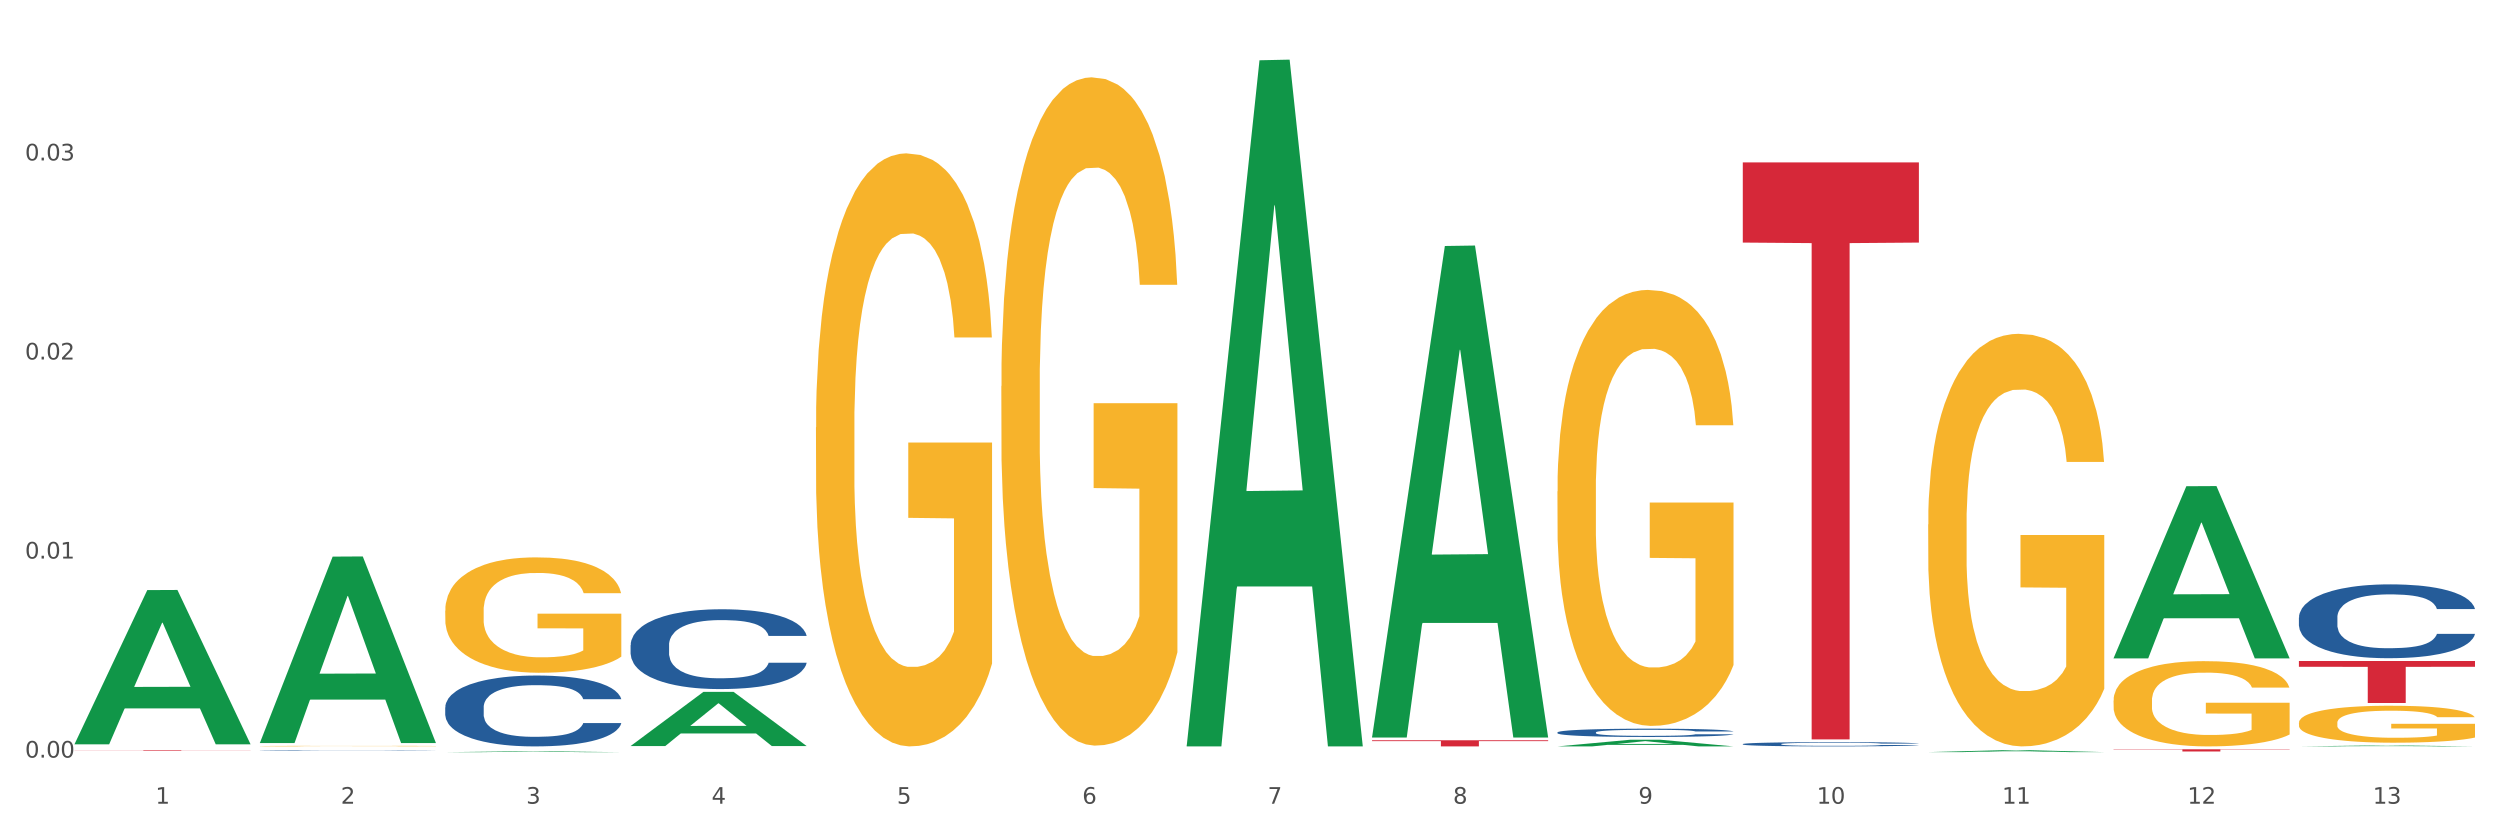 <?xml version="1.0" encoding="utf-8" standalone="no"?>
<!DOCTYPE svg PUBLIC "-//W3C//DTD SVG 1.1//EN"
  "http://www.w3.org/Graphics/SVG/1.1/DTD/svg11.dtd">
<svg xmlns:xlink="http://www.w3.org/1999/xlink" width="1080pt" height="360pt" viewBox="0 0 1080 360" xmlns="http://www.w3.org/2000/svg" version="1.1">
 <rect x="0" y="0" width="1080" height="360" fill="#333333" stroke="none"/>
 <defs>
  <style type="text/css">*{stroke-linejoin: round; stroke-linecap: butt}</style>
 </defs>
 <g id="figure_1">
  <g id="patch_1">
   <path d="M 0 360 
L 1080 360 
L 1080 0 
L 0 0 
z
" style="fill: #ffffff; stroke: #ffffff; stroke-linejoin: miter"/>
  </g>
  <g id="axes_1">
   <g id="matplotlib.axis_1">
    <g id="xtick_1">
     <g id="text_1">
      <!-- 1 -->
      <g style="fill: #4d4d4d" transform="translate(67.159 347.204) scale(0.096 -0.096)">
       <defs>
        <path id="DejaVuSans-31" d="M 794 531 
L 1825 531 
L 1825 4091 
L 703 3866 
L 703 4441 
L 1819 4666 
L 2450 4666 
L 2450 531 
L 3481 531 
L 3481 0 
L 794 0 
L 794 531 
z
" transform="scale(0.016)"/>
       </defs>
       <use xlink:href="#DejaVuSans-31"/>
      </g>
     </g>
    </g>
    <g id="xtick_2">
     <g id="text_2">
      <!-- 2 -->
      <g style="fill: #4d4d4d" transform="translate(147.238 347.204) scale(0.096 -0.096)">
       <defs>
        <path id="DejaVuSans-32" d="M 1228 531 
L 3431 531 
L 3431 0 
L 469 0 
L 469 531 
Q 828 903 1448 1529 
Q 2069 2156 2228 2338 
Q 2531 2678 2651 2914 
Q 2772 3150 2772 3378 
Q 2772 3750 2511 3984 
Q 2250 4219 1831 4219 
Q 1534 4219 1204 4116 
Q 875 4013 500 3803 
L 500 4441 
Q 881 4594 1212 4672 
Q 1544 4750 1819 4750 
Q 2544 4750 2975 4387 
Q 3406 4025 3406 3419 
Q 3406 3131 3298 2873 
Q 3191 2616 2906 2266 
Q 2828 2175 2409 1742 
Q 1991 1309 1228 531 
z
" transform="scale(0.016)"/>
       </defs>
       <use xlink:href="#DejaVuSans-32"/>
      </g>
     </g>
    </g>
    <g id="xtick_3">
     <g id="text_3">
      <!-- 3 -->
      <g style="fill: #4d4d4d" transform="translate(227.317 347.204) scale(0.096 -0.096)">
       <defs>
        <path id="DejaVuSans-33" d="M 2597 2516 
Q 3050 2419 3304 2112 
Q 3559 1806 3559 1356 
Q 3559 666 3084 287 
Q 2609 -91 1734 -91 
Q 1441 -91 1130 -33 
Q 819 25 488 141 
L 488 750 
Q 750 597 1062 519 
Q 1375 441 1716 441 
Q 2309 441 2620 675 
Q 2931 909 2931 1356 
Q 2931 1769 2642 2001 
Q 2353 2234 1838 2234 
L 1294 2234 
L 1294 2753 
L 1863 2753 
Q 2328 2753 2575 2939 
Q 2822 3125 2822 3475 
Q 2822 3834 2567 4026 
Q 2313 4219 1838 4219 
Q 1578 4219 1281 4162 
Q 984 4106 628 3988 
L 628 4550 
Q 988 4650 1302 4700 
Q 1616 4750 1894 4750 
Q 2613 4750 3031 4423 
Q 3450 4097 3450 3541 
Q 3450 3153 3228 2886 
Q 3006 2619 2597 2516 
z
" transform="scale(0.016)"/>
       </defs>
       <use xlink:href="#DejaVuSans-33"/>
      </g>
     </g>
    </g>
    <g id="xtick_4">
     <g id="text_4">
      <!-- 4 -->
      <g style="fill: #4d4d4d" transform="translate(307.396 347.204) scale(0.096 -0.096)">
       <defs>
        <path id="DejaVuSans-34" d="M 2419 4116 
L 825 1625 
L 2419 1625 
L 2419 4116 
z
M 2253 4666 
L 3047 4666 
L 3047 1625 
L 3713 1625 
L 3713 1100 
L 3047 1100 
L 3047 0 
L 2419 0 
L 2419 1100 
L 313 1100 
L 313 1709 
L 2253 4666 
z
" transform="scale(0.016)"/>
       </defs>
       <use xlink:href="#DejaVuSans-34"/>
      </g>
     </g>
    </g>
    <g id="xtick_5">
     <g id="text_5">
      <!-- 5 -->
      <g style="fill: #4d4d4d" transform="translate(387.475 347.204) scale(0.096 -0.096)">
       <defs>
        <path id="DejaVuSans-35" d="M 691 4666 
L 3169 4666 
L 3169 4134 
L 1269 4134 
L 1269 2991 
Q 1406 3038 1543 3061 
Q 1681 3084 1819 3084 
Q 2600 3084 3056 2656 
Q 3513 2228 3513 1497 
Q 3513 744 3044 326 
Q 2575 -91 1722 -91 
Q 1428 -91 1123 -41 
Q 819 9 494 109 
L 494 744 
Q 775 591 1075 516 
Q 1375 441 1709 441 
Q 2250 441 2565 725 
Q 2881 1009 2881 1497 
Q 2881 1984 2565 2268 
Q 2250 2553 1709 2553 
Q 1456 2553 1204 2497 
Q 953 2441 691 2322 
L 691 4666 
z
" transform="scale(0.016)"/>
       </defs>
       <use xlink:href="#DejaVuSans-35"/>
      </g>
     </g>
    </g>
    <g id="xtick_6">
     <g id="text_6">
      <!-- 6 -->
      <g style="fill: #4d4d4d" transform="translate(467.554 347.204) scale(0.096 -0.096)">
       <defs>
        <path id="DejaVuSans-36" d="M 2113 2584 
Q 1688 2584 1439 2293 
Q 1191 2003 1191 1497 
Q 1191 994 1439 701 
Q 1688 409 2113 409 
Q 2538 409 2786 701 
Q 3034 994 3034 1497 
Q 3034 2003 2786 2293 
Q 2538 2584 2113 2584 
z
M 3366 4563 
L 3366 3988 
Q 3128 4100 2886 4159 
Q 2644 4219 2406 4219 
Q 1781 4219 1451 3797 
Q 1122 3375 1075 2522 
Q 1259 2794 1537 2939 
Q 1816 3084 2150 3084 
Q 2853 3084 3261 2657 
Q 3669 2231 3669 1497 
Q 3669 778 3244 343 
Q 2819 -91 2113 -91 
Q 1303 -91 875 529 
Q 447 1150 447 2328 
Q 447 3434 972 4092 
Q 1497 4750 2381 4750 
Q 2619 4750 2861 4703 
Q 3103 4656 3366 4563 
z
" transform="scale(0.016)"/>
       </defs>
       <use xlink:href="#DejaVuSans-36"/>
      </g>
     </g>
    </g>
    <g id="xtick_7">
     <g id="text_7">
      <!-- 7 -->
      <g style="fill: #4d4d4d" transform="translate(547.634 347.204) scale(0.096 -0.096)">
       <defs>
        <path id="DejaVuSans-37" d="M 525 4666 
L 3525 4666 
L 3525 4397 
L 1831 0 
L 1172 0 
L 2766 4134 
L 525 4134 
L 525 4666 
z
" transform="scale(0.016)"/>
       </defs>
       <use xlink:href="#DejaVuSans-37"/>
      </g>
     </g>
    </g>
    <g id="xtick_8">
     <g id="text_8">
      <!-- 8 -->
      <g style="fill: #4d4d4d" transform="translate(627.713 347.204) scale(0.096 -0.096)">
       <defs>
        <path id="DejaVuSans-38" d="M 2034 2216 
Q 1584 2216 1326 1975 
Q 1069 1734 1069 1313 
Q 1069 891 1326 650 
Q 1584 409 2034 409 
Q 2484 409 2743 651 
Q 3003 894 3003 1313 
Q 3003 1734 2745 1975 
Q 2488 2216 2034 2216 
z
M 1403 2484 
Q 997 2584 770 2862 
Q 544 3141 544 3541 
Q 544 4100 942 4425 
Q 1341 4750 2034 4750 
Q 2731 4750 3128 4425 
Q 3525 4100 3525 3541 
Q 3525 3141 3298 2862 
Q 3072 2584 2669 2484 
Q 3125 2378 3379 2068 
Q 3634 1759 3634 1313 
Q 3634 634 3220 271 
Q 2806 -91 2034 -91 
Q 1263 -91 848 271 
Q 434 634 434 1313 
Q 434 1759 690 2068 
Q 947 2378 1403 2484 
z
M 1172 3481 
Q 1172 3119 1398 2916 
Q 1625 2713 2034 2713 
Q 2441 2713 2670 2916 
Q 2900 3119 2900 3481 
Q 2900 3844 2670 4047 
Q 2441 4250 2034 4250 
Q 1625 4250 1398 4047 
Q 1172 3844 1172 3481 
z
" transform="scale(0.016)"/>
       </defs>
       <use xlink:href="#DejaVuSans-38"/>
      </g>
     </g>
    </g>
    <g id="xtick_9">
     <g id="text_9">
      <!-- 9 -->
      <g style="fill: #4d4d4d" transform="translate(707.792 347.204) scale(0.096 -0.096)">
       <defs>
        <path id="DejaVuSans-39" d="M 703 97 
L 703 672 
Q 941 559 1184 500 
Q 1428 441 1663 441 
Q 2288 441 2617 861 
Q 2947 1281 2994 2138 
Q 2813 1869 2534 1725 
Q 2256 1581 1919 1581 
Q 1219 1581 811 2004 
Q 403 2428 403 3163 
Q 403 3881 828 4315 
Q 1253 4750 1959 4750 
Q 2769 4750 3195 4129 
Q 3622 3509 3622 2328 
Q 3622 1225 3098 567 
Q 2575 -91 1691 -91 
Q 1453 -91 1209 -44 
Q 966 3 703 97 
z
M 1959 2075 
Q 2384 2075 2632 2365 
Q 2881 2656 2881 3163 
Q 2881 3666 2632 3958 
Q 2384 4250 1959 4250 
Q 1534 4250 1286 3958 
Q 1038 3666 1038 3163 
Q 1038 2656 1286 2365 
Q 1534 2075 1959 2075 
z
" transform="scale(0.016)"/>
       </defs>
       <use xlink:href="#DejaVuSans-39"/>
      </g>
     </g>
    </g>
    <g id="xtick_10">
     <g id="text_10">
      <!-- 10 -->
      <g style="fill: #4d4d4d" transform="translate(784.817 347.204) scale(0.096 -0.096)">
       <defs>
        <path id="DejaVuSans-30" d="M 2034 4250 
Q 1547 4250 1301 3770 
Q 1056 3291 1056 2328 
Q 1056 1369 1301 889 
Q 1547 409 2034 409 
Q 2525 409 2770 889 
Q 3016 1369 3016 2328 
Q 3016 3291 2770 3770 
Q 2525 4250 2034 4250 
z
M 2034 4750 
Q 2819 4750 3233 4129 
Q 3647 3509 3647 2328 
Q 3647 1150 3233 529 
Q 2819 -91 2034 -91 
Q 1250 -91 836 529 
Q 422 1150 422 2328 
Q 422 3509 836 4129 
Q 1250 4750 2034 4750 
z
" transform="scale(0.016)"/>
       </defs>
       <use xlink:href="#DejaVuSans-31"/>
       <use xlink:href="#DejaVuSans-30" transform="translate(63.623 0)"/>
      </g>
     </g>
    </g>
    <g id="xtick_11">
     <g id="text_11">
      <!-- 11 -->
      <g style="fill: #4d4d4d" transform="translate(864.896 347.204) scale(0.096 -0.096)">
       <use xlink:href="#DejaVuSans-31"/>
       <use xlink:href="#DejaVuSans-31" transform="translate(63.623 0)"/>
      </g>
     </g>
    </g>
    <g id="xtick_12">
     <g id="text_12">
      <!-- 12 -->
      <g style="fill: #4d4d4d" transform="translate(944.975 347.204) scale(0.096 -0.096)">
       <use xlink:href="#DejaVuSans-31"/>
       <use xlink:href="#DejaVuSans-32" transform="translate(63.623 0)"/>
      </g>
     </g>
    </g>
    <g id="xtick_13">
     <g id="text_13">
      <!-- 13 -->
      <g style="fill: #4d4d4d" transform="translate(1025.054 347.204) scale(0.096 -0.096)">
       <use xlink:href="#DejaVuSans-31"/>
       <use xlink:href="#DejaVuSans-33" transform="translate(63.623 0)"/>
      </g>
     </g>
    </g>
    <g id="xtick_14"/>
    <g id="xtick_15"/>
    <g id="xtick_16"/>
    <g id="xtick_17"/>
    <g id="xtick_18"/>
    <g id="xtick_19"/>
    <g id="xtick_20"/>
    <g id="xtick_21"/>
    <g id="xtick_22"/>
    <g id="xtick_23"/>
    <g id="xtick_24"/>
    <g id="xtick_25"/>
   </g>
   <g id="matplotlib.axis_2">
    <g id="ytick_1">
     <g id="text_14">
      <!-- 0.00 -->
      <g style="fill: #4d4d4d" transform="translate(10.8 327.287) scale(0.096 -0.096)">
       <defs>
        <path id="DejaVuSans-2e" d="M 684 794 
L 1344 794 
L 1344 0 
L 684 0 
L 684 794 
z
" transform="scale(0.016)"/>
       </defs>
       <use xlink:href="#DejaVuSans-30"/>
       <use xlink:href="#DejaVuSans-2e" transform="translate(63.623 0)"/>
       <use xlink:href="#DejaVuSans-30" transform="translate(95.41 0)"/>
       <use xlink:href="#DejaVuSans-30" transform="translate(159.033 0)"/>
      </g>
     </g>
    </g>
    <g id="ytick_2">
     <g id="text_15">
      <!-- 0.01 -->
      <g style="fill: #4d4d4d" transform="translate(10.8 241.296) scale(0.096 -0.096)">
       <use xlink:href="#DejaVuSans-30"/>
       <use xlink:href="#DejaVuSans-2e" transform="translate(63.623 0)"/>
       <use xlink:href="#DejaVuSans-30" transform="translate(95.41 0)"/>
       <use xlink:href="#DejaVuSans-31" transform="translate(159.033 0)"/>
      </g>
     </g>
    </g>
    <g id="ytick_3">
     <g id="text_16">
      <!-- 0.02 -->
      <g style="fill: #4d4d4d" transform="translate(10.8 155.306) scale(0.096 -0.096)">
       <use xlink:href="#DejaVuSans-30"/>
       <use xlink:href="#DejaVuSans-2e" transform="translate(63.623 0)"/>
       <use xlink:href="#DejaVuSans-30" transform="translate(95.41 0)"/>
       <use xlink:href="#DejaVuSans-32" transform="translate(159.033 0)"/>
      </g>
     </g>
    </g>
    <g id="ytick_4">
     <g id="text_17">
      <!-- 0.03 -->
      <g style="fill: #4d4d4d" transform="translate(10.8 69.315) scale(0.096 -0.096)">
       <use xlink:href="#DejaVuSans-30"/>
       <use xlink:href="#DejaVuSans-2e" transform="translate(63.623 0)"/>
       <use xlink:href="#DejaVuSans-30" transform="translate(95.41 0)"/>
       <use xlink:href="#DejaVuSans-33" transform="translate(159.033 0)"/>
      </g>
     </g>
    </g>
    <g id="ytick_5"/>
    <g id="ytick_6"/>
    <g id="ytick_7"/>
    <g id="ytick_8"/>
   </g>
   <g id="PolyCollection_1">
    <path d="M 32.175 321.421 
L 32.253 321.358 
L 63.625 254.921 
L 76.644 254.859 
L 108.25 321.546 
L 93.192 321.546 
L 86.369 306.017 
L 53.978 306.017 
L 53.743 306.267 
L 47.155 321.546 
L 32.175 321.546 
L 32.175 321.421 
L 58.056 296.75 
L 82.291 296.687 
L 70.291 269.073 
L 70.134 268.948 
L 69.977 269.135 
L 57.978 296.687 
L 58.056 296.75 
L 32.175 321.421 
z
" clip-path="url(#pf7979f6ed0)" style="fill: #109648"/>
    <path d="M 752.887 70.153 
L 828.963 70.153 
L 828.963 104.793 
L 799.037 105.027 
L 799.037 319.417 
L 782.632 319.417 
L 782.632 105.027 
L 752.887 104.793 
L 752.887 70.387 
L 752.887 70.153 
z
" clip-path="url(#pf7979f6ed0)" style="fill: #d62839"/>
    <path d="M 592.729 319.802 
L 668.804 319.802 
L 668.804 320.17 
L 638.879 320.173 
L 638.879 322.448 
L 622.474 322.448 
L 622.474 320.173 
L 592.729 320.17 
L 592.729 319.805 
L 592.729 319.802 
z
" clip-path="url(#pf7979f6ed0)" style="fill: #d62839"/>
    <path d="M 32.175 324.125 
L 108.25 324.125 
L 108.25 324.159 
L 78.325 324.159 
L 78.325 324.37 
L 61.92 324.37 
L 61.92 324.159 
L 32.175 324.159 
L 32.175 324.125 
L 32.175 324.125 
z
" clip-path="url(#pf7979f6ed0)" style="fill: #d62839"/>
    <path d="M 192.333 305.587 
L 192.423 305.559 
L 192.423 304.776 
L 192.693 303.714 
L 193.682 301.756 
L 194.941 300.274 
L 197.099 298.541 
L 198.268 297.814 
L 199.797 297.003 
L 202.944 295.689 
L 206.541 294.57 
L 209.059 293.955 
L 210.947 293.564 
L 215.174 292.865 
L 217.602 292.557 
L 220.12 292.305 
L 222.278 292.138 
L 225.875 291.942 
L 228.752 291.858 
L 232.079 291.83 
L 234.867 291.858 
L 238.554 291.97 
L 243.949 292.305 
L 246.018 292.501 
L 248.805 292.837 
L 251.683 293.284 
L 254.021 293.731 
L 256.718 294.375 
L 259.506 295.213 
L 262.204 296.276 
L 264.092 297.255 
L 265.621 298.289 
L 266.97 299.547 
L 267.959 300.918 
L 268.408 302.064 
L 251.953 302.064 
L 251.503 301.029 
L 250.604 299.911 
L 249.704 299.156 
L 248.715 298.541 
L 247.187 297.842 
L 245.838 297.394 
L 243.59 296.863 
L 241.521 296.528 
L 239.813 296.332 
L 237.745 296.164 
L 233.338 295.996 
L 230.191 295.996 
L 228.213 296.052 
L 225.785 296.192 
L 223.717 296.388 
L 221.289 296.723 
L 219.4 297.087 
L 217.512 297.562 
L 216.433 297.898 
L 214.814 298.513 
L 213.735 299.016 
L 212.296 299.883 
L 211.487 300.498 
L 210.048 302.092 
L 209.419 303.266 
L 209.149 304.077 
L 208.969 304.972 
L 208.969 309.334 
L 209.509 311.291 
L 209.958 312.13 
L 210.678 313.081 
L 212.027 314.311 
L 214.005 315.514 
L 216.073 316.38 
L 217.782 316.912 
L 219.4 317.303 
L 221.019 317.611 
L 222.997 317.89 
L 224.616 318.058 
L 227.044 318.226 
L 229.921 318.31 
L 232.169 318.31 
L 236.755 318.17 
L 238.824 318.03 
L 240.802 317.834 
L 242.96 317.527 
L 244.669 317.191 
L 245.658 316.94 
L 247.276 316.408 
L 248.535 315.849 
L 249.615 315.206 
L 250.334 314.647 
L 251.143 313.808 
L 251.773 312.857 
L 251.953 312.354 
L 268.408 312.354 
L 268.049 313.361 
L 267.419 314.339 
L 266.16 315.653 
L 265.171 316.408 
L 263.643 317.331 
L 262.024 318.114 
L 259.776 318.981 
L 257.708 319.624 
L 255.549 320.183 
L 253.211 320.686 
L 248.985 321.386 
L 247.456 321.581 
L 244.219 321.917 
L 241.701 322.113 
L 238.014 322.308 
L 234.238 322.42 
L 230.281 322.448 
L 226.774 322.392 
L 222.907 322.224 
L 220.479 322.057 
L 217.782 321.805 
L 214.634 321.413 
L 211.667 320.938 
L 208.879 320.379 
L 206.271 319.736 
L 203.843 319.009 
L 200.696 317.806 
L 198.358 316.632 
L 196.65 315.542 
L 195.481 314.619 
L 194.312 313.444 
L 193.682 312.634 
L 192.693 310.676 
L 192.333 308.859 
L 192.333 305.587 
z
" clip-path="url(#pf7979f6ed0)" style="fill: #255c99"/>
    <path d="M 993.125 312.26 
L 993.215 312.246 
L 993.215 311.721 
L 993.394 311.268 
L 994.292 310.174 
L 995.64 309.27 
L 996.628 308.789 
L 997.616 308.395 
L 998.783 308.001 
L 1000.22 307.592 
L 1002.825 306.994 
L 1004.442 306.688 
L 1006.418 306.367 
L 1010.01 305.9 
L 1012.615 305.638 
L 1015.31 305.419 
L 1019.711 305.156 
L 1022.585 305.04 
L 1025.639 304.952 
L 1029.321 304.894 
L 1032.105 304.879 
L 1038.213 304.923 
L 1043.422 305.054 
L 1045.937 305.156 
L 1049.171 305.331 
L 1050.877 305.448 
L 1053.662 305.681 
L 1056.536 305.988 
L 1058.512 306.25 
L 1061.476 306.746 
L 1063.721 307.242 
L 1065.787 307.855 
L 1066.865 308.278 
L 1067.673 308.672 
L 1068.392 309.124 
L 1069.11 309.839 
L 1052.943 309.839 
L 1052.314 309.328 
L 1051.326 308.847 
L 1049.889 308.38 
L 1048.632 308.088 
L 1046.476 307.724 
L 1044.5 307.49 
L 1042.434 307.315 
L 1039.92 307.169 
L 1037.944 307.096 
L 1035.159 307.038 
L 1029.68 307.053 
L 1025.998 307.169 
L 1023.483 307.315 
L 1021.866 307.447 
L 1020.429 307.592 
L 1018.813 307.797 
L 1016.926 308.103 
L 1015.579 308.38 
L 1014.232 308.73 
L 1013.154 309.08 
L 1012.166 309.489 
L 1011.358 309.926 
L 1010.729 310.379 
L 1010.19 310.933 
L 1009.741 311.852 
L 1009.741 313.85 
L 1009.921 314.303 
L 1010.37 314.901 
L 1010.909 315.353 
L 1011.807 315.893 
L 1012.615 316.257 
L 1014.142 316.783 
L 1015.849 317.22 
L 1017.196 317.497 
L 1018.543 317.731 
L 1020.878 318.052 
L 1023.483 318.314 
L 1025.728 318.475 
L 1028.782 318.621 
L 1030.848 318.679 
L 1032.644 318.708 
L 1037.045 318.708 
L 1040.189 318.664 
L 1043.692 318.562 
L 1046.386 318.431 
L 1048.632 318.27 
L 1051.147 318.008 
L 1052.763 317.76 
L 1052.763 314.711 
L 1033.004 314.697 
L 1033.004 312.669 
L 1069.2 312.669 
L 1069.2 318.621 
L 1067.673 318.927 
L 1065.967 319.204 
L 1064.17 319.452 
L 1061.476 319.758 
L 1058.242 320.05 
L 1055.368 320.254 
L 1052.314 320.429 
L 1048.722 320.59 
L 1044.051 320.736 
L 1041.177 320.794 
L 1037.584 320.838 
L 1033.363 320.852 
L 1029.68 320.823 
L 1026.088 320.75 
L 1022.315 320.619 
L 1018.633 320.429 
L 1015.849 320.24 
L 1013.064 320.006 
L 1010.1 319.7 
L 1007.765 319.408 
L 1005.969 319.146 
L 1003.993 318.81 
L 1001.837 318.373 
L 1000.22 317.979 
L 998.783 317.57 
L 997.256 317.045 
L 996.179 316.593 
L 995.101 316.024 
L 994.472 315.601 
L 993.754 314.945 
L 993.215 314.026 
L 993.125 312.26 
z
" clip-path="url(#pf7979f6ed0)" style="fill: #f7b32b"/>
    <path d="M 913.046 302.635 
L 913.135 302.601 
L 913.135 301.39 
L 913.315 300.347 
L 914.213 297.824 
L 915.561 295.739 
L 916.549 294.629 
L 917.537 293.721 
L 918.704 292.812 
L 920.141 291.87 
L 922.746 290.491 
L 924.363 289.785 
L 926.339 289.045 
L 929.931 287.968 
L 932.536 287.363 
L 935.231 286.858 
L 939.632 286.253 
L 942.506 285.984 
L 945.559 285.782 
L 949.242 285.647 
L 952.026 285.614 
L 958.134 285.715 
L 963.343 286.017 
L 965.858 286.253 
L 969.092 286.656 
L 970.798 286.925 
L 973.582 287.464 
L 976.457 288.17 
L 978.433 288.776 
L 981.397 289.919 
L 983.642 291.063 
L 985.708 292.476 
L 986.786 293.451 
L 987.594 294.36 
L 988.312 295.402 
L 989.031 297.051 
L 972.864 297.051 
L 972.235 295.873 
L 971.247 294.763 
L 969.81 293.687 
L 968.553 293.014 
L 966.397 292.173 
L 964.421 291.635 
L 962.355 291.231 
L 959.84 290.895 
L 957.864 290.727 
L 955.08 290.592 
L 949.601 290.626 
L 945.919 290.895 
L 943.404 291.231 
L 941.787 291.534 
L 940.35 291.87 
L 938.733 292.341 
L 936.847 293.048 
L 935.5 293.687 
L 934.153 294.494 
L 933.075 295.302 
L 932.087 296.243 
L 931.279 297.253 
L 930.65 298.295 
L 930.111 299.574 
L 929.662 301.693 
L 929.662 306.301 
L 929.841 307.344 
L 930.291 308.723 
L 930.829 309.766 
L 931.728 311.011 
L 932.536 311.852 
L 934.063 313.063 
L 935.769 314.072 
L 937.117 314.711 
L 938.464 315.249 
L 940.799 315.989 
L 943.404 316.595 
L 945.649 316.965 
L 948.703 317.301 
L 950.769 317.436 
L 952.565 317.503 
L 956.966 317.503 
L 960.11 317.402 
L 963.613 317.167 
L 966.307 316.864 
L 968.553 316.494 
L 971.068 315.888 
L 972.684 315.317 
L 972.684 308.286 
L 952.925 308.252 
L 952.925 303.577 
L 989.121 303.577 
L 989.121 317.301 
L 987.594 318.008 
L 985.887 318.647 
L 984.091 319.219 
L 981.397 319.925 
L 978.163 320.598 
L 975.289 321.069 
L 972.235 321.473 
L 968.643 321.843 
L 963.972 322.179 
L 961.098 322.313 
L 957.505 322.414 
L 953.284 322.448 
L 949.601 322.381 
L 946.009 322.213 
L 942.236 321.91 
L 938.554 321.473 
L 935.769 321.035 
L 932.985 320.497 
L 930.021 319.791 
L 927.686 319.118 
L 925.89 318.512 
L 923.914 317.739 
L 921.758 316.729 
L 920.141 315.821 
L 918.704 314.879 
L 917.177 313.668 
L 916.099 312.626 
L 915.022 311.314 
L 914.393 310.338 
L 913.674 308.824 
L 913.135 306.705 
L 913.046 302.635 
z
" clip-path="url(#pf7979f6ed0)" style="fill: #f7b32b"/>
    <path d="M 832.967 226.57 
L 833.056 226.407 
L 833.056 220.547 
L 833.236 215.501 
L 834.134 203.292 
L 835.481 193.2 
L 836.469 187.828 
L 837.457 183.433 
L 838.625 179.038 
L 840.062 174.48 
L 842.667 167.806 
L 844.283 164.388 
L 846.259 160.806 
L 849.852 155.597 
L 852.457 152.667 
L 855.151 150.226 
L 859.552 147.296 
L 862.427 145.993 
L 865.48 145.017 
L 869.163 144.365 
L 871.947 144.203 
L 878.055 144.691 
L 883.264 146.156 
L 885.779 147.296 
L 889.012 149.249 
L 890.719 150.551 
L 893.503 153.156 
L 896.377 156.574 
L 898.353 159.504 
L 901.317 165.039 
L 903.563 170.573 
L 905.629 177.41 
L 906.706 182.131 
L 907.515 186.526 
L 908.233 191.572 
L 908.952 199.548 
L 892.785 199.548 
L 892.156 193.851 
L 891.168 188.479 
L 889.731 183.27 
L 888.474 180.015 
L 886.318 175.945 
L 884.342 173.341 
L 882.276 171.387 
L 879.761 169.759 
L 877.785 168.945 
L 875.001 168.294 
L 869.522 168.457 
L 865.84 169.759 
L 863.325 171.387 
L 861.708 172.852 
L 860.271 174.48 
L 858.654 176.759 
L 856.768 180.177 
L 855.421 183.27 
L 854.074 187.177 
L 852.996 191.084 
L 852.008 195.642 
L 851.199 200.525 
L 850.571 205.571 
L 850.032 211.757 
L 849.583 222.012 
L 849.583 244.313 
L 849.762 249.359 
L 850.211 256.033 
L 850.75 261.08 
L 851.648 267.102 
L 852.457 271.172 
L 853.984 277.032 
L 855.69 281.916 
L 857.038 285.008 
L 858.385 287.613 
L 860.72 291.194 
L 863.325 294.124 
L 865.57 295.915 
L 868.624 297.543 
L 870.69 298.194 
L 872.486 298.519 
L 876.887 298.519 
L 880.031 298.031 
L 883.534 296.891 
L 886.228 295.426 
L 888.474 293.636 
L 890.988 290.706 
L 892.605 287.938 
L 892.605 253.917 
L 872.845 253.754 
L 872.845 231.128 
L 909.042 231.128 
L 909.042 297.543 
L 907.515 300.961 
L 905.808 304.054 
L 904.012 306.821 
L 901.317 310.239 
L 898.084 313.495 
L 895.21 315.774 
L 892.156 317.727 
L 888.563 319.518 
L 883.893 321.146 
L 881.019 321.797 
L 877.426 322.285 
L 873.205 322.448 
L 869.522 322.122 
L 865.929 321.309 
L 862.157 319.844 
L 858.475 317.727 
L 855.69 315.611 
L 852.906 313.007 
L 849.942 309.588 
L 847.607 306.333 
L 845.81 303.403 
L 843.834 299.659 
L 841.679 294.775 
L 840.062 290.38 
L 838.625 285.822 
L 837.098 279.962 
L 836.02 274.916 
L 834.942 268.567 
L 834.314 263.847 
L 833.595 256.522 
L 833.056 246.266 
L 832.967 226.57 
z
" clip-path="url(#pf7979f6ed0)" style="fill: #f7b32b"/>
    <path d="M 913.046 323.692 
L 989.121 323.692 
L 989.121 323.825 
L 959.196 323.825 
L 959.196 324.643 
L 942.791 324.643 
L 942.791 323.825 
L 913.046 323.825 
L 913.046 323.693 
L 913.046 323.692 
z
" clip-path="url(#pf7979f6ed0)" style="fill: #d62839"/>
    <path d="M 672.808 212.28 
L 672.898 212.108 
L 672.898 205.916 
L 673.078 200.583 
L 673.976 187.682 
L 675.323 177.017 
L 676.311 171.341 
L 677.299 166.696 
L 678.467 162.052 
L 679.904 157.235 
L 682.508 150.183 
L 684.125 146.57 
L 686.101 142.786 
L 689.694 137.281 
L 692.299 134.185 
L 694.993 131.605 
L 699.394 128.509 
L 702.268 127.132 
L 705.322 126.1 
L 709.005 125.412 
L 711.789 125.24 
L 717.896 125.756 
L 723.106 127.304 
L 725.621 128.509 
L 728.854 130.573 
L 730.561 131.949 
L 733.345 134.701 
L 736.219 138.313 
L 738.195 141.41 
L 741.159 147.258 
L 743.405 153.107 
L 745.47 160.332 
L 746.548 165.32 
L 747.357 169.964 
L 748.075 175.297 
L 748.794 183.726 
L 732.626 183.726 
L 731.998 177.705 
L 731.01 172.029 
L 729.573 166.524 
L 728.315 163.084 
L 726.16 158.783 
L 724.184 156.031 
L 722.118 153.967 
L 719.603 152.247 
L 717.627 151.387 
L 714.843 150.699 
L 709.364 150.871 
L 705.681 152.247 
L 703.166 153.967 
L 701.55 155.515 
L 700.113 157.235 
L 698.496 159.643 
L 696.61 163.256 
L 695.263 166.524 
L 693.915 170.652 
L 692.837 174.781 
L 691.849 179.597 
L 691.041 184.758 
L 690.412 190.09 
L 689.873 196.627 
L 689.424 207.464 
L 689.424 231.03 
L 689.604 236.362 
L 690.053 243.415 
L 690.592 248.748 
L 691.49 255.112 
L 692.299 259.413 
L 693.825 265.605 
L 695.532 270.766 
L 696.879 274.034 
L 698.226 276.786 
L 700.562 280.57 
L 703.166 283.667 
L 705.412 285.559 
L 708.466 287.279 
L 710.531 287.967 
L 712.328 288.311 
L 716.729 288.311 
L 719.872 287.795 
L 723.375 286.591 
L 726.07 285.043 
L 728.315 283.151 
L 730.83 280.054 
L 732.447 277.13 
L 732.447 241.179 
L 712.687 241.007 
L 712.687 217.097 
L 748.883 217.097 
L 748.883 287.279 
L 747.357 290.891 
L 745.65 294.16 
L 743.854 297.084 
L 741.159 300.696 
L 737.926 304.137 
L 735.052 306.545 
L 731.998 308.609 
L 728.405 310.501 
L 723.735 312.221 
L 720.86 312.909 
L 717.268 313.426 
L 713.046 313.598 
L 709.364 313.253 
L 705.771 312.393 
L 701.999 310.845 
L 698.316 308.609 
L 695.532 306.373 
L 692.748 303.621 
L 689.784 300.008 
L 687.448 296.568 
L 685.652 293.472 
L 683.676 289.515 
L 681.52 284.355 
L 679.904 279.71 
L 678.467 274.894 
L 676.94 268.701 
L 675.862 263.369 
L 674.784 256.66 
L 674.155 251.672 
L 673.437 243.931 
L 672.898 233.094 
L 672.808 212.28 
z
" clip-path="url(#pf7979f6ed0)" style="fill: #f7b32b"/>
    <path d="M 352.492 184.635 
L 352.581 184.401 
L 352.581 175.978 
L 352.761 168.724 
L 353.659 151.176 
L 355.006 136.67 
L 355.994 128.948 
L 356.982 122.631 
L 358.15 116.313 
L 359.587 109.762 
L 362.192 100.169 
L 363.809 95.255 
L 365.785 90.108 
L 369.377 82.621 
L 371.982 78.409 
L 374.676 74.899 
L 379.078 70.688 
L 381.952 68.816 
L 385.005 67.412 
L 388.688 66.476 
L 391.472 66.242 
L 397.58 66.944 
L 402.789 69.05 
L 405.304 70.688 
L 408.538 73.495 
L 410.244 75.367 
L 413.028 79.111 
L 415.903 84.024 
L 417.879 88.236 
L 420.843 96.191 
L 423.088 104.147 
L 425.154 113.974 
L 426.232 120.759 
L 427.04 127.076 
L 427.758 134.33 
L 428.477 145.795 
L 412.31 145.795 
L 411.681 137.605 
L 410.693 129.884 
L 409.256 122.397 
L 407.999 117.717 
L 405.843 111.868 
L 403.867 108.124 
L 401.801 105.316 
L 399.286 102.977 
L 397.31 101.807 
L 394.526 100.871 
L 389.047 101.105 
L 385.365 102.977 
L 382.85 105.316 
L 381.233 107.422 
L 379.796 109.762 
L 378.179 113.038 
L 376.293 117.951 
L 374.946 122.397 
L 373.599 128.012 
L 372.521 133.628 
L 371.533 140.179 
L 370.724 147.199 
L 370.096 154.452 
L 369.557 163.343 
L 369.108 178.084 
L 369.108 210.139 
L 369.287 217.392 
L 369.737 226.985 
L 370.275 234.238 
L 371.174 242.896 
L 371.982 248.745 
L 373.509 257.168 
L 375.215 264.188 
L 376.563 268.633 
L 377.91 272.377 
L 380.245 277.524 
L 382.85 281.736 
L 385.095 284.31 
L 388.149 286.649 
L 390.215 287.585 
L 392.011 288.053 
L 396.412 288.053 
L 399.556 287.351 
L 403.059 285.713 
L 405.753 283.608 
L 407.999 281.034 
L 410.514 276.822 
L 412.13 272.845 
L 412.13 223.943 
L 392.37 223.709 
L 392.37 191.186 
L 428.567 191.186 
L 428.567 286.649 
L 427.04 291.563 
L 425.333 296.009 
L 423.537 299.986 
L 420.843 304.9 
L 417.609 309.579 
L 414.735 312.855 
L 411.681 315.663 
L 408.088 318.236 
L 403.418 320.576 
L 400.544 321.512 
L 396.951 322.214 
L 392.73 322.448 
L 389.047 321.98 
L 385.455 320.81 
L 381.682 318.704 
L 378 315.663 
L 375.215 312.621 
L 372.431 308.877 
L 369.467 303.964 
L 367.132 299.284 
L 365.335 295.073 
L 363.359 289.691 
L 361.204 282.672 
L 359.587 276.354 
L 358.15 269.803 
L 356.623 261.38 
L 355.545 254.126 
L 354.468 245.001 
L 353.839 238.216 
L 353.12 227.687 
L 352.581 212.946 
L 352.492 184.635 
z
" clip-path="url(#pf7979f6ed0)" style="fill: #f7b32b"/>
    <path d="M 192.333 263.824 
L 192.423 263.779 
L 192.423 262.14 
L 192.603 260.728 
L 193.501 257.314 
L 194.848 254.491 
L 195.836 252.989 
L 196.824 251.76 
L 197.992 250.531 
L 199.429 249.256 
L 202.034 247.389 
L 203.65 246.433 
L 205.626 245.432 
L 209.219 243.975 
L 211.824 243.156 
L 214.518 242.473 
L 218.919 241.653 
L 221.793 241.289 
L 224.847 241.016 
L 228.53 240.834 
L 231.314 240.788 
L 237.422 240.925 
L 242.631 241.335 
L 245.146 241.653 
L 248.379 242.199 
L 250.086 242.564 
L 252.87 243.292 
L 255.744 244.248 
L 257.72 245.068 
L 260.684 246.615 
L 262.93 248.163 
L 264.995 250.075 
L 266.073 251.396 
L 266.882 252.625 
L 267.6 254.036 
L 268.319 256.267 
L 252.152 256.267 
L 251.523 254.673 
L 250.535 253.171 
L 249.098 251.714 
L 247.84 250.804 
L 245.685 249.666 
L 243.709 248.937 
L 241.643 248.391 
L 239.128 247.936 
L 237.152 247.708 
L 234.368 247.526 
L 228.889 247.571 
L 225.206 247.936 
L 222.692 248.391 
L 221.075 248.801 
L 219.638 249.256 
L 218.021 249.893 
L 216.135 250.849 
L 214.788 251.714 
L 213.44 252.807 
L 212.363 253.9 
L 211.375 255.174 
L 210.566 256.54 
L 209.937 257.951 
L 209.399 259.681 
L 208.949 262.549 
L 208.949 268.786 
L 209.129 270.198 
L 209.578 272.064 
L 210.117 273.475 
L 211.015 275.16 
L 211.824 276.298 
L 213.351 277.937 
L 215.057 279.303 
L 216.404 280.168 
L 217.752 280.896 
L 220.087 281.898 
L 222.692 282.717 
L 224.937 283.218 
L 227.991 283.673 
L 230.057 283.855 
L 231.853 283.946 
L 236.254 283.946 
L 239.398 283.81 
L 242.9 283.491 
L 245.595 283.081 
L 247.84 282.581 
L 250.355 281.761 
L 251.972 280.987 
L 251.972 271.472 
L 232.212 271.427 
L 232.212 265.099 
L 268.408 265.099 
L 268.408 283.673 
L 266.882 284.629 
L 265.175 285.494 
L 263.379 286.268 
L 260.684 287.224 
L 257.451 288.135 
L 254.577 288.772 
L 251.523 289.318 
L 247.93 289.819 
L 243.26 290.274 
L 240.386 290.456 
L 236.793 290.593 
L 232.571 290.639 
L 228.889 290.548 
L 225.296 290.32 
L 221.524 289.91 
L 217.841 289.318 
L 215.057 288.726 
L 212.273 287.998 
L 209.309 287.042 
L 206.974 286.132 
L 205.177 285.312 
L 203.201 284.265 
L 201.046 282.899 
L 199.429 281.67 
L 197.992 280.395 
L 196.465 278.756 
L 195.387 277.345 
L 194.309 275.57 
L 193.681 274.249 
L 192.962 272.201 
L 192.423 269.333 
L 192.333 263.824 
z
" clip-path="url(#pf7979f6ed0)" style="fill: #f7b32b"/>
    <path d="M 112.254 322.315 
L 112.344 322.315 
L 112.344 322.307 
L 112.524 322.3 
L 113.422 322.283 
L 114.769 322.269 
L 115.757 322.262 
L 116.745 322.256 
L 117.913 322.25 
L 119.35 322.243 
L 121.954 322.234 
L 123.571 322.229 
L 125.547 322.224 
L 129.14 322.217 
L 131.744 322.213 
L 134.439 322.21 
L 138.84 322.206 
L 141.714 322.204 
L 144.768 322.203 
L 148.45 322.202 
L 151.235 322.201 
L 157.342 322.202 
L 162.552 322.204 
L 165.067 322.206 
L 168.3 322.208 
L 170.007 322.21 
L 172.791 322.214 
L 175.665 322.219 
L 177.641 322.223 
L 180.605 322.23 
L 182.85 322.238 
L 184.916 322.247 
L 185.994 322.254 
L 186.802 322.26 
L 187.521 322.267 
L 188.24 322.278 
L 172.072 322.278 
L 171.444 322.27 
L 170.456 322.263 
L 169.019 322.255 
L 167.761 322.251 
L 165.606 322.245 
L 163.63 322.242 
L 161.564 322.239 
L 159.049 322.237 
L 157.073 322.236 
L 154.289 322.235 
L 148.81 322.235 
L 145.127 322.237 
L 142.612 322.239 
L 140.996 322.241 
L 139.559 322.243 
L 137.942 322.246 
L 136.056 322.251 
L 134.708 322.255 
L 133.361 322.261 
L 132.283 322.266 
L 131.295 322.273 
L 130.487 322.279 
L 129.858 322.286 
L 129.319 322.295 
L 128.87 322.309 
L 128.87 322.34 
L 129.05 322.347 
L 129.499 322.356 
L 130.038 322.363 
L 130.936 322.371 
L 131.744 322.377 
L 133.271 322.385 
L 134.978 322.392 
L 136.325 322.396 
L 137.672 322.4 
L 140.008 322.405 
L 142.612 322.409 
L 144.858 322.411 
L 147.912 322.414 
L 149.977 322.414 
L 151.774 322.415 
L 156.175 322.415 
L 159.318 322.414 
L 162.821 322.413 
L 165.516 322.411 
L 167.761 322.408 
L 170.276 322.404 
L 171.893 322.4 
L 171.893 322.353 
L 152.133 322.353 
L 152.133 322.322 
L 188.329 322.322 
L 188.329 322.414 
L 186.802 322.418 
L 185.096 322.423 
L 183.3 322.426 
L 180.605 322.431 
L 177.372 322.436 
L 174.497 322.439 
L 171.444 322.442 
L 167.851 322.444 
L 163.181 322.446 
L 160.306 322.447 
L 156.714 322.448 
L 152.492 322.448 
L 148.81 322.448 
L 145.217 322.446 
L 141.445 322.444 
L 137.762 322.442 
L 134.978 322.439 
L 132.194 322.435 
L 129.23 322.43 
L 126.894 322.426 
L 125.098 322.422 
L 123.122 322.417 
L 120.966 322.41 
L 119.35 322.404 
L 117.913 322.397 
L 116.386 322.389 
L 115.308 322.382 
L 114.23 322.373 
L 113.601 322.367 
L 112.883 322.357 
L 112.344 322.343 
L 112.254 322.315 
z
" clip-path="url(#pf7979f6ed0)" style="fill: #f7b32b"/>
    <path d="M 993.125 266.779 
L 993.215 266.75 
L 993.215 265.934 
L 993.485 264.827 
L 994.474 262.788 
L 995.733 261.243 
L 997.891 259.437 
L 999.06 258.68 
L 1000.588 257.835 
L 1003.736 256.465 
L 1007.333 255.3 
L 1009.851 254.659 
L 1011.739 254.251 
L 1015.965 253.523 
L 1018.393 253.202 
L 1020.911 252.94 
L 1023.069 252.765 
L 1026.666 252.561 
L 1029.544 252.474 
L 1032.871 252.445 
L 1035.659 252.474 
L 1039.345 252.591 
L 1044.741 252.94 
L 1046.809 253.144 
L 1049.597 253.494 
L 1052.474 253.96 
L 1054.812 254.426 
L 1057.51 255.096 
L 1060.298 255.97 
L 1062.995 257.077 
L 1064.884 258.097 
L 1066.412 259.175 
L 1067.761 260.486 
L 1068.75 261.914 
L 1069.2 263.108 
L 1052.744 263.108 
L 1052.294 262.03 
L 1051.395 260.865 
L 1050.496 260.078 
L 1049.507 259.437 
L 1047.978 258.709 
L 1046.629 258.243 
L 1044.381 257.689 
L 1042.313 257.339 
L 1040.604 257.136 
L 1038.536 256.961 
L 1034.13 256.786 
L 1030.983 256.786 
L 1029.004 256.844 
L 1026.576 256.99 
L 1024.508 257.194 
L 1022.08 257.543 
L 1020.192 257.922 
L 1018.303 258.417 
L 1017.224 258.767 
L 1015.606 259.408 
L 1014.527 259.932 
L 1013.088 260.836 
L 1012.278 261.477 
L 1010.84 263.137 
L 1010.21 264.361 
L 1009.94 265.206 
L 1009.761 266.138 
L 1009.761 270.683 
L 1010.3 272.722 
L 1010.75 273.596 
L 1011.469 274.587 
L 1012.818 275.869 
L 1014.796 277.122 
L 1016.865 278.025 
L 1018.573 278.578 
L 1020.192 278.986 
L 1021.81 279.307 
L 1023.789 279.598 
L 1025.407 279.773 
L 1027.835 279.948 
L 1030.713 280.035 
L 1032.961 280.035 
L 1037.547 279.889 
L 1039.615 279.744 
L 1041.594 279.54 
L 1043.752 279.219 
L 1045.46 278.87 
L 1046.449 278.607 
L 1048.068 278.054 
L 1049.327 277.471 
L 1050.406 276.801 
L 1051.125 276.218 
L 1051.935 275.344 
L 1052.564 274.354 
L 1052.744 273.829 
L 1069.2 273.829 
L 1068.84 274.878 
L 1068.211 275.898 
L 1066.952 277.267 
L 1065.963 278.054 
L 1064.434 279.015 
L 1062.815 279.831 
L 1060.567 280.734 
L 1058.499 281.404 
L 1056.341 281.987 
L 1054.003 282.511 
L 1049.777 283.24 
L 1048.248 283.444 
L 1045.011 283.793 
L 1042.493 283.997 
L 1038.806 284.201 
L 1035.029 284.318 
L 1031.072 284.347 
L 1027.565 284.289 
L 1023.699 284.114 
L 1021.271 283.939 
L 1018.573 283.677 
L 1015.426 283.269 
L 1012.458 282.774 
L 1009.671 282.191 
L 1007.063 281.521 
L 1004.635 280.763 
L 1001.488 279.511 
L 999.15 278.287 
L 997.441 277.151 
L 996.272 276.189 
L 995.103 274.966 
L 994.474 274.121 
L 993.485 272.081 
L 993.125 270.188 
L 993.125 266.779 
z
" clip-path="url(#pf7979f6ed0)" style="fill: #255c99"/>
    <path d="M 752.887 321.435 
L 752.977 321.433 
L 752.977 321.386 
L 753.247 321.322 
L 754.236 321.205 
L 755.495 321.116 
L 757.653 321.011 
L 758.822 320.968 
L 760.351 320.919 
L 763.498 320.84 
L 767.095 320.773 
L 769.613 320.736 
L 771.501 320.712 
L 775.728 320.67 
L 778.156 320.652 
L 780.674 320.637 
L 782.832 320.627 
L 786.429 320.615 
L 789.306 320.61 
L 792.633 320.608 
L 795.421 320.61 
L 799.108 320.617 
L 804.503 320.637 
L 806.572 320.649 
L 809.359 320.669 
L 812.237 320.696 
L 814.575 320.722 
L 817.273 320.761 
L 820.06 320.812 
L 822.758 320.875 
L 824.646 320.934 
L 826.175 320.996 
L 827.524 321.072 
L 828.513 321.154 
L 828.963 321.223 
L 812.507 321.223 
L 812.057 321.161 
L 811.158 321.094 
L 810.258 321.048 
L 809.269 321.011 
L 807.741 320.969 
L 806.392 320.943 
L 804.144 320.911 
L 802.075 320.89 
L 800.367 320.879 
L 798.299 320.869 
L 793.892 320.859 
L 790.745 320.859 
L 788.767 320.862 
L 786.339 320.87 
L 784.271 320.882 
L 781.843 320.902 
L 779.954 320.924 
L 778.066 320.953 
L 776.987 320.973 
L 775.368 321.01 
L 774.289 321.04 
L 772.85 321.092 
L 772.041 321.129 
L 770.602 321.225 
L 769.973 321.295 
L 769.703 321.344 
L 769.523 321.398 
L 769.523 321.66 
L 770.063 321.778 
L 770.512 321.828 
L 771.232 321.885 
L 772.581 321.959 
L 774.559 322.031 
L 776.627 322.083 
L 778.336 322.115 
L 779.954 322.139 
L 781.573 322.157 
L 783.551 322.174 
L 785.17 322.184 
L 787.598 322.194 
L 790.475 322.199 
L 792.723 322.199 
L 797.31 322.191 
L 799.378 322.183 
L 801.356 322.171 
L 803.514 322.152 
L 805.223 322.132 
L 806.212 322.117 
L 807.831 322.085 
L 809.089 322.052 
L 810.169 322.013 
L 810.888 321.979 
L 811.697 321.929 
L 812.327 321.872 
L 812.507 321.841 
L 828.963 321.841 
L 828.603 321.902 
L 827.973 321.961 
L 826.714 322.04 
L 825.725 322.085 
L 824.197 322.141 
L 822.578 322.188 
L 820.33 322.24 
L 818.262 322.278 
L 816.104 322.312 
L 813.765 322.342 
L 809.539 322.384 
L 808.01 322.396 
L 804.773 322.416 
L 802.255 322.428 
L 798.568 322.44 
L 794.792 322.446 
L 790.835 322.448 
L 787.328 322.445 
L 783.461 322.435 
L 781.033 322.425 
L 778.336 322.409 
L 775.188 322.386 
L 772.221 322.357 
L 769.433 322.324 
L 766.825 322.285 
L 764.398 322.241 
L 761.25 322.169 
L 758.912 322.099 
L 757.204 322.033 
L 756.035 321.978 
L 754.866 321.907 
L 754.236 321.858 
L 753.247 321.741 
L 752.887 321.631 
L 752.887 321.435 
z
" clip-path="url(#pf7979f6ed0)" style="fill: #255c99"/>
    <path d="M 672.808 316.399 
L 672.898 316.396 
L 672.898 316.304 
L 673.168 316.18 
L 674.157 315.951 
L 675.416 315.777 
L 677.574 315.575 
L 678.743 315.489 
L 680.272 315.395 
L 683.419 315.241 
L 687.016 315.11 
L 689.534 315.038 
L 691.422 314.992 
L 695.649 314.91 
L 698.077 314.874 
L 700.595 314.845 
L 702.753 314.825 
L 706.35 314.802 
L 709.227 314.792 
L 712.554 314.789 
L 715.342 314.792 
L 719.029 314.805 
L 724.424 314.845 
L 726.492 314.868 
L 729.28 314.907 
L 732.158 314.959 
L 734.496 315.012 
L 737.193 315.087 
L 739.981 315.185 
L 742.679 315.309 
L 744.567 315.424 
L 746.096 315.545 
L 747.445 315.692 
L 748.434 315.853 
L 748.883 315.987 
L 732.427 315.987 
L 731.978 315.866 
L 731.079 315.735 
L 730.179 315.647 
L 729.19 315.575 
L 727.661 315.493 
L 726.313 315.44 
L 724.065 315.378 
L 721.996 315.339 
L 720.288 315.316 
L 718.22 315.296 
L 713.813 315.277 
L 710.666 315.277 
L 708.688 315.283 
L 706.26 315.3 
L 704.191 315.323 
L 701.764 315.362 
L 699.875 315.404 
L 697.987 315.46 
L 696.908 315.499 
L 695.289 315.571 
L 694.21 315.63 
L 692.771 315.732 
L 691.962 315.804 
L 690.523 315.99 
L 689.894 316.128 
L 689.624 316.223 
L 689.444 316.327 
L 689.444 316.838 
L 689.984 317.067 
L 690.433 317.165 
L 691.153 317.276 
L 692.501 317.42 
L 694.48 317.561 
L 696.548 317.663 
L 698.257 317.725 
L 699.875 317.771 
L 701.494 317.807 
L 703.472 317.839 
L 705.091 317.859 
L 707.519 317.879 
L 710.396 317.888 
L 712.644 317.888 
L 717.23 317.872 
L 719.299 317.856 
L 721.277 317.833 
L 723.435 317.797 
L 725.144 317.758 
L 726.133 317.728 
L 727.751 317.666 
L 729.01 317.6 
L 730.089 317.525 
L 730.809 317.46 
L 731.618 317.362 
L 732.248 317.25 
L 732.427 317.191 
L 748.883 317.191 
L 748.524 317.309 
L 747.894 317.424 
L 746.635 317.578 
L 745.646 317.666 
L 744.117 317.774 
L 742.499 317.866 
L 740.251 317.967 
L 738.183 318.042 
L 736.024 318.108 
L 733.686 318.167 
L 729.46 318.249 
L 727.931 318.271 
L 724.694 318.311 
L 722.176 318.334 
L 718.489 318.357 
L 714.713 318.37 
L 710.756 318.373 
L 707.249 318.366 
L 703.382 318.347 
L 700.954 318.327 
L 698.257 318.298 
L 695.109 318.252 
L 692.142 318.196 
L 689.354 318.131 
L 686.746 318.055 
L 684.318 317.97 
L 681.171 317.83 
L 678.833 317.692 
L 677.125 317.564 
L 675.956 317.456 
L 674.787 317.319 
L 674.157 317.224 
L 673.168 316.995 
L 672.808 316.782 
L 672.808 316.399 
z
" clip-path="url(#pf7979f6ed0)" style="fill: #255c99"/>
    <path d="M 272.412 278.692 
L 272.502 278.66 
L 272.502 277.778 
L 272.772 276.582 
L 273.761 274.377 
L 275.02 272.708 
L 277.178 270.756 
L 278.347 269.937 
L 279.876 269.023 
L 283.023 267.543 
L 286.62 266.284 
L 289.138 265.591 
L 291.027 265.15 
L 295.253 264.362 
L 297.681 264.016 
L 300.199 263.733 
L 302.357 263.544 
L 305.954 263.323 
L 308.831 263.229 
L 312.159 263.197 
L 314.946 263.229 
L 318.633 263.355 
L 324.028 263.733 
L 326.097 263.953 
L 328.884 264.331 
L 331.762 264.835 
L 334.1 265.339 
L 336.798 266.063 
L 339.585 267.008 
L 342.283 268.205 
L 344.171 269.307 
L 345.7 270.472 
L 347.049 271.889 
L 348.038 273.432 
L 348.488 274.724 
L 332.032 274.724 
L 331.582 273.558 
L 330.683 272.299 
L 329.784 271.448 
L 328.794 270.756 
L 327.266 269.968 
L 325.917 269.464 
L 323.669 268.866 
L 321.601 268.488 
L 319.892 268.268 
L 317.824 268.079 
L 313.418 267.89 
L 310.27 267.89 
L 308.292 267.953 
L 305.864 268.11 
L 303.796 268.331 
L 301.368 268.709 
L 299.479 269.118 
L 297.591 269.653 
L 296.512 270.031 
L 294.893 270.724 
L 293.814 271.291 
L 292.375 272.267 
L 291.566 272.96 
L 290.127 274.755 
L 289.498 276.078 
L 289.228 276.991 
L 289.048 277.999 
L 289.048 282.912 
L 289.588 285.116 
L 290.037 286.061 
L 290.757 287.132 
L 292.106 288.518 
L 294.084 289.872 
L 296.152 290.848 
L 297.861 291.446 
L 299.479 291.887 
L 301.098 292.234 
L 303.076 292.549 
L 304.695 292.738 
L 307.123 292.927 
L 310 293.021 
L 312.249 293.021 
L 316.835 292.864 
L 318.903 292.706 
L 320.881 292.486 
L 323.039 292.139 
L 324.748 291.761 
L 325.737 291.478 
L 327.356 290.88 
L 328.615 290.25 
L 329.694 289.525 
L 330.413 288.896 
L 331.222 287.951 
L 331.852 286.88 
L 332.032 286.313 
L 348.488 286.313 
L 348.128 287.447 
L 347.498 288.549 
L 346.24 290.029 
L 345.25 290.88 
L 343.722 291.919 
L 342.103 292.801 
L 339.855 293.777 
L 337.787 294.501 
L 335.629 295.131 
L 333.291 295.698 
L 329.064 296.485 
L 327.535 296.706 
L 324.298 297.084 
L 321.78 297.304 
L 318.094 297.525 
L 314.317 297.651 
L 310.36 297.682 
L 306.853 297.619 
L 302.986 297.43 
L 300.558 297.241 
L 297.861 296.958 
L 294.713 296.517 
L 291.746 295.981 
L 288.958 295.352 
L 286.351 294.627 
L 283.923 293.808 
L 280.775 292.454 
L 278.437 291.132 
L 276.729 289.903 
L 275.56 288.864 
L 274.391 287.541 
L 273.761 286.628 
L 272.772 284.424 
L 272.412 282.376 
L 272.412 278.692 
z
" clip-path="url(#pf7979f6ed0)" style="fill: #255c99"/>
    <path d="M 432.571 166.81 
L 432.661 166.546 
L 432.661 157.054 
L 432.84 148.881 
L 433.738 129.105 
L 435.086 112.758 
L 436.074 104.057 
L 437.062 96.938 
L 438.229 89.819 
L 439.666 82.436 
L 442.271 71.626 
L 443.888 66.089 
L 445.864 60.288 
L 449.456 51.85 
L 452.061 47.104 
L 454.756 43.149 
L 459.157 38.403 
L 462.031 36.294 
L 465.085 34.712 
L 468.767 33.657 
L 471.551 33.394 
L 477.659 34.185 
L 482.868 36.558 
L 485.383 38.403 
L 488.617 41.567 
L 490.323 43.677 
L 493.108 47.895 
L 495.982 53.432 
L 497.958 58.179 
L 500.922 67.143 
L 503.167 76.108 
L 505.233 87.182 
L 506.311 94.828 
L 507.119 101.948 
L 507.838 110.121 
L 508.556 123.041 
L 492.389 123.041 
L 491.76 113.813 
L 490.772 105.112 
L 489.335 96.674 
L 488.078 91.401 
L 485.922 84.809 
L 483.946 80.59 
L 481.88 77.426 
L 479.366 74.79 
L 477.39 73.471 
L 474.605 72.417 
L 469.126 72.68 
L 465.444 74.79 
L 462.929 77.426 
L 461.312 79.799 
L 459.875 82.436 
L 458.258 86.127 
L 456.372 91.664 
L 455.025 96.674 
L 453.678 103.002 
L 452.6 109.33 
L 451.612 116.713 
L 450.804 124.623 
L 450.175 132.797 
L 449.636 142.816 
L 449.187 159.427 
L 449.187 195.55 
L 449.367 203.724 
L 449.816 214.534 
L 450.355 222.708 
L 451.253 232.464 
L 452.061 239.055 
L 453.588 248.547 
L 455.295 256.457 
L 456.642 261.467 
L 457.989 265.686 
L 460.324 271.487 
L 462.929 276.233 
L 465.174 279.133 
L 468.228 281.77 
L 470.294 282.824 
L 472.09 283.352 
L 476.491 283.352 
L 479.635 282.561 
L 483.138 280.715 
L 485.832 278.342 
L 488.078 275.442 
L 490.593 270.696 
L 492.209 266.213 
L 492.209 211.106 
L 472.45 210.843 
L 472.45 174.193 
L 508.646 174.193 
L 508.646 281.77 
L 507.119 287.307 
L 505.413 292.316 
L 503.616 296.799 
L 500.922 302.336 
L 497.688 307.609 
L 494.814 311.3 
L 491.76 314.465 
L 488.168 317.365 
L 483.497 320.002 
L 480.623 321.056 
L 477.03 321.847 
L 472.809 322.111 
L 469.126 321.584 
L 465.534 320.265 
L 461.761 317.892 
L 458.079 314.465 
L 455.295 311.037 
L 452.51 306.818 
L 449.546 301.281 
L 447.211 296.008 
L 445.415 291.262 
L 443.439 285.197 
L 441.283 277.287 
L 439.666 270.168 
L 438.229 262.785 
L 436.702 253.293 
L 435.625 245.12 
L 434.547 234.837 
L 433.918 227.19 
L 433.199 215.325 
L 432.661 198.714 
L 432.571 166.81 
z
" clip-path="url(#pf7979f6ed0)" style="fill: #f7b32b"/>
    <path d="M 993.125 285.538 
L 1069.2 285.538 
L 1069.2 288.061 
L 1039.275 288.078 
L 1039.275 303.688 
L 1022.87 303.688 
L 1022.87 288.078 
L 993.125 288.061 
L 993.125 285.555 
L 993.125 285.538 
z
" clip-path="url(#pf7979f6ed0)" style="fill: #d62839"/>
    <path d="M 112.254 324.098 
L 112.344 324.097 
L 112.344 324.091 
L 112.614 324.083 
L 113.603 324.067 
L 114.862 324.055 
L 117.02 324.041 
L 118.189 324.035 
L 119.718 324.029 
L 122.865 324.018 
L 126.462 324.009 
L 128.98 324.004 
L 130.868 324.001 
L 135.095 323.996 
L 137.523 323.993 
L 140.04 323.991 
L 142.199 323.99 
L 145.796 323.988 
L 148.673 323.988 
L 152 323.987 
L 154.788 323.988 
L 158.475 323.988 
L 163.87 323.991 
L 165.938 323.993 
L 168.726 323.995 
L 171.604 323.999 
L 173.942 324.003 
L 176.639 324.008 
L 179.427 324.014 
L 182.125 324.023 
L 184.013 324.031 
L 185.542 324.039 
L 186.891 324.049 
L 187.88 324.06 
L 188.329 324.069 
L 171.873 324.069 
L 171.424 324.061 
L 170.525 324.052 
L 169.625 324.046 
L 168.636 324.041 
L 167.107 324.036 
L 165.759 324.032 
L 163.51 324.028 
L 161.442 324.025 
L 159.734 324.023 
L 157.665 324.022 
L 153.259 324.021 
L 150.112 324.021 
L 148.134 324.021 
L 145.706 324.022 
L 143.637 324.024 
L 141.209 324.027 
L 139.321 324.029 
L 137.433 324.033 
L 136.354 324.036 
L 134.735 324.041 
L 133.656 324.045 
L 132.217 324.052 
L 131.408 324.057 
L 129.969 324.07 
L 129.34 324.079 
L 129.07 324.086 
L 128.89 324.093 
L 128.89 324.128 
L 129.43 324.143 
L 129.879 324.15 
L 130.599 324.158 
L 131.947 324.168 
L 133.926 324.177 
L 135.994 324.184 
L 137.702 324.188 
L 139.321 324.192 
L 140.94 324.194 
L 142.918 324.196 
L 144.537 324.198 
L 146.965 324.199 
L 149.842 324.2 
L 152.09 324.2 
L 156.676 324.198 
L 158.745 324.197 
L 160.723 324.196 
L 162.881 324.193 
L 164.59 324.191 
L 165.579 324.189 
L 167.197 324.184 
L 168.456 324.18 
L 169.535 324.175 
L 170.255 324.17 
L 171.064 324.164 
L 171.694 324.156 
L 171.873 324.152 
L 188.329 324.152 
L 187.97 324.16 
L 187.34 324.168 
L 186.081 324.178 
L 185.092 324.184 
L 183.563 324.192 
L 181.945 324.198 
L 179.697 324.205 
L 177.628 324.21 
L 175.47 324.215 
L 173.132 324.219 
L 168.906 324.224 
L 167.377 324.226 
L 164.14 324.229 
L 161.622 324.23 
L 157.935 324.232 
L 154.158 324.233 
L 150.202 324.233 
L 146.695 324.232 
L 142.828 324.231 
L 140.4 324.23 
L 137.702 324.228 
L 134.555 324.224 
L 131.588 324.221 
L 128.8 324.216 
L 126.192 324.211 
L 123.764 324.205 
L 120.617 324.196 
L 118.279 324.186 
L 116.57 324.177 
L 115.401 324.17 
L 114.232 324.161 
L 113.603 324.154 
L 112.614 324.138 
L 112.254 324.124 
L 112.254 324.098 
z
" clip-path="url(#pf7979f6ed0)" style="fill: #255c99"/>
    <path d="M 112.254 320.858 
L 112.333 320.783 
L 143.704 240.457 
L 156.723 240.381 
L 188.329 321.01 
L 173.271 321.01 
L 166.448 302.234 
L 134.057 302.234 
L 133.822 302.537 
L 127.234 321.01 
L 112.254 321.01 
L 112.254 320.858 
L 138.135 291.03 
L 162.37 290.954 
L 150.37 257.567 
L 150.213 257.415 
L 150.056 257.643 
L 138.057 290.954 
L 138.135 291.03 
L 112.254 320.858 
z
" clip-path="url(#pf7979f6ed0)" style="fill: #109648"/>
    <path d="M 192.333 324.949 
L 192.412 324.948 
L 223.783 324.565 
L 236.802 324.564 
L 268.408 324.95 
L 253.35 324.95 
L 246.527 324.86 
L 214.136 324.86 
L 213.901 324.861 
L 207.313 324.95 
L 192.333 324.95 
L 192.333 324.949 
L 218.215 324.806 
L 242.449 324.806 
L 230.449 324.646 
L 230.292 324.646 
L 230.136 324.647 
L 218.136 324.806 
L 218.215 324.806 
L 192.333 324.949 
z
" clip-path="url(#pf7979f6ed0)" style="fill: #109648"/>
    <path d="M 272.412 322.259 
L 272.491 322.237 
L 303.862 298.896 
L 316.881 298.874 
L 348.488 322.303 
L 333.429 322.303 
L 326.606 316.847 
L 294.215 316.847 
L 293.98 316.935 
L 287.392 322.303 
L 272.412 322.303 
L 272.412 322.259 
L 298.294 313.591 
L 322.528 313.569 
L 310.528 303.867 
L 310.372 303.823 
L 310.215 303.889 
L 298.215 313.569 
L 298.294 313.591 
L 272.412 322.259 
z
" clip-path="url(#pf7979f6ed0)" style="fill: #109648"/>
    <path d="M 512.65 321.891 
L 512.728 321.612 
L 544.1 26.038 
L 557.119 25.759 
L 588.725 322.448 
L 573.667 322.448 
L 566.844 253.36 
L 534.453 253.36 
L 534.218 254.474 
L 527.63 322.448 
L 512.65 322.448 
L 512.65 321.891 
L 538.531 212.13 
L 562.765 211.851 
L 550.766 88.997 
L 550.609 88.44 
L 550.452 89.276 
L 538.453 211.851 
L 538.531 212.13 
L 512.65 321.891 
z
" clip-path="url(#pf7979f6ed0)" style="fill: #109648"/>
    <path d="M 913.046 284.282 
L 913.124 284.212 
L 944.495 210.051 
L 957.514 209.981 
L 989.121 284.422 
L 974.063 284.422 
L 967.239 267.088 
L 934.849 267.088 
L 934.613 267.367 
L 928.025 284.422 
L 913.046 284.422 
L 913.046 284.282 
L 938.927 256.743 
L 963.161 256.673 
L 951.162 225.848 
L 951.005 225.708 
L 950.848 225.918 
L 938.848 256.673 
L 938.927 256.743 
L 913.046 284.282 
z
" clip-path="url(#pf7979f6ed0)" style="fill: #109648"/>
    <path d="M 832.967 324.916 
L 833.045 324.915 
L 864.416 324.098 
L 877.435 324.097 
L 909.042 324.917 
L 893.984 324.917 
L 887.16 324.726 
L 854.769 324.726 
L 854.534 324.729 
L 847.946 324.917 
L 832.967 324.917 
L 832.967 324.916 
L 858.848 324.612 
L 883.082 324.612 
L 871.083 324.272 
L 870.926 324.27 
L 870.769 324.273 
L 858.769 324.612 
L 858.848 324.612 
L 832.967 324.916 
z
" clip-path="url(#pf7979f6ed0)" style="fill: #109648"/>
    <path d="M 672.808 322.443 
L 672.887 322.44 
L 704.258 319.567 
L 717.277 319.564 
L 748.883 322.448 
L 733.825 322.448 
L 727.002 321.777 
L 694.611 321.777 
L 694.376 321.787 
L 687.788 322.448 
L 672.808 322.448 
L 672.808 322.443 
L 698.689 321.376 
L 722.924 321.373 
L 710.924 320.179 
L 710.767 320.174 
L 710.611 320.182 
L 698.611 321.373 
L 698.689 321.376 
L 672.808 322.443 
z
" clip-path="url(#pf7979f6ed0)" style="fill: #109648"/>
    <path d="M 592.729 318.212 
L 592.807 318.012 
L 624.179 106.27 
L 637.198 106.07 
L 668.804 318.611 
L 653.746 318.611 
L 646.923 269.118 
L 614.532 269.118 
L 614.297 269.916 
L 607.709 318.611 
L 592.729 318.611 
L 592.729 318.212 
L 618.61 239.582 
L 642.845 239.382 
L 630.845 151.372 
L 630.688 150.973 
L 630.531 151.572 
L 618.532 239.382 
L 618.61 239.582 
L 592.729 318.212 
z
" clip-path="url(#pf7979f6ed0)" style="fill: #109648"/>
    <path d="M 993.125 322.447 
L 993.203 322.447 
L 1024.574 322.044 
L 1037.594 322.044 
L 1069.2 322.448 
L 1054.142 322.448 
L 1047.319 322.354 
L 1014.928 322.354 
L 1014.693 322.355 
L 1008.105 322.448 
L 993.125 322.448 
L 993.125 322.447 
L 1019.006 322.298 
L 1043.24 322.297 
L 1031.241 322.13 
L 1031.084 322.129 
L 1030.927 322.13 
L 1018.928 322.297 
L 1019.006 322.298 
L 993.125 322.447 
z
" clip-path="url(#pf7979f6ed0)" style="fill: #109648"/>
   </g>
  </g>
 </g>
 <defs>
  <clipPath id="pf7979f6ed0">
   <rect x="32.175" y="10.8" width="1037.025" height="329.109"/>
  </clipPath>
 </defs>
</svg>
